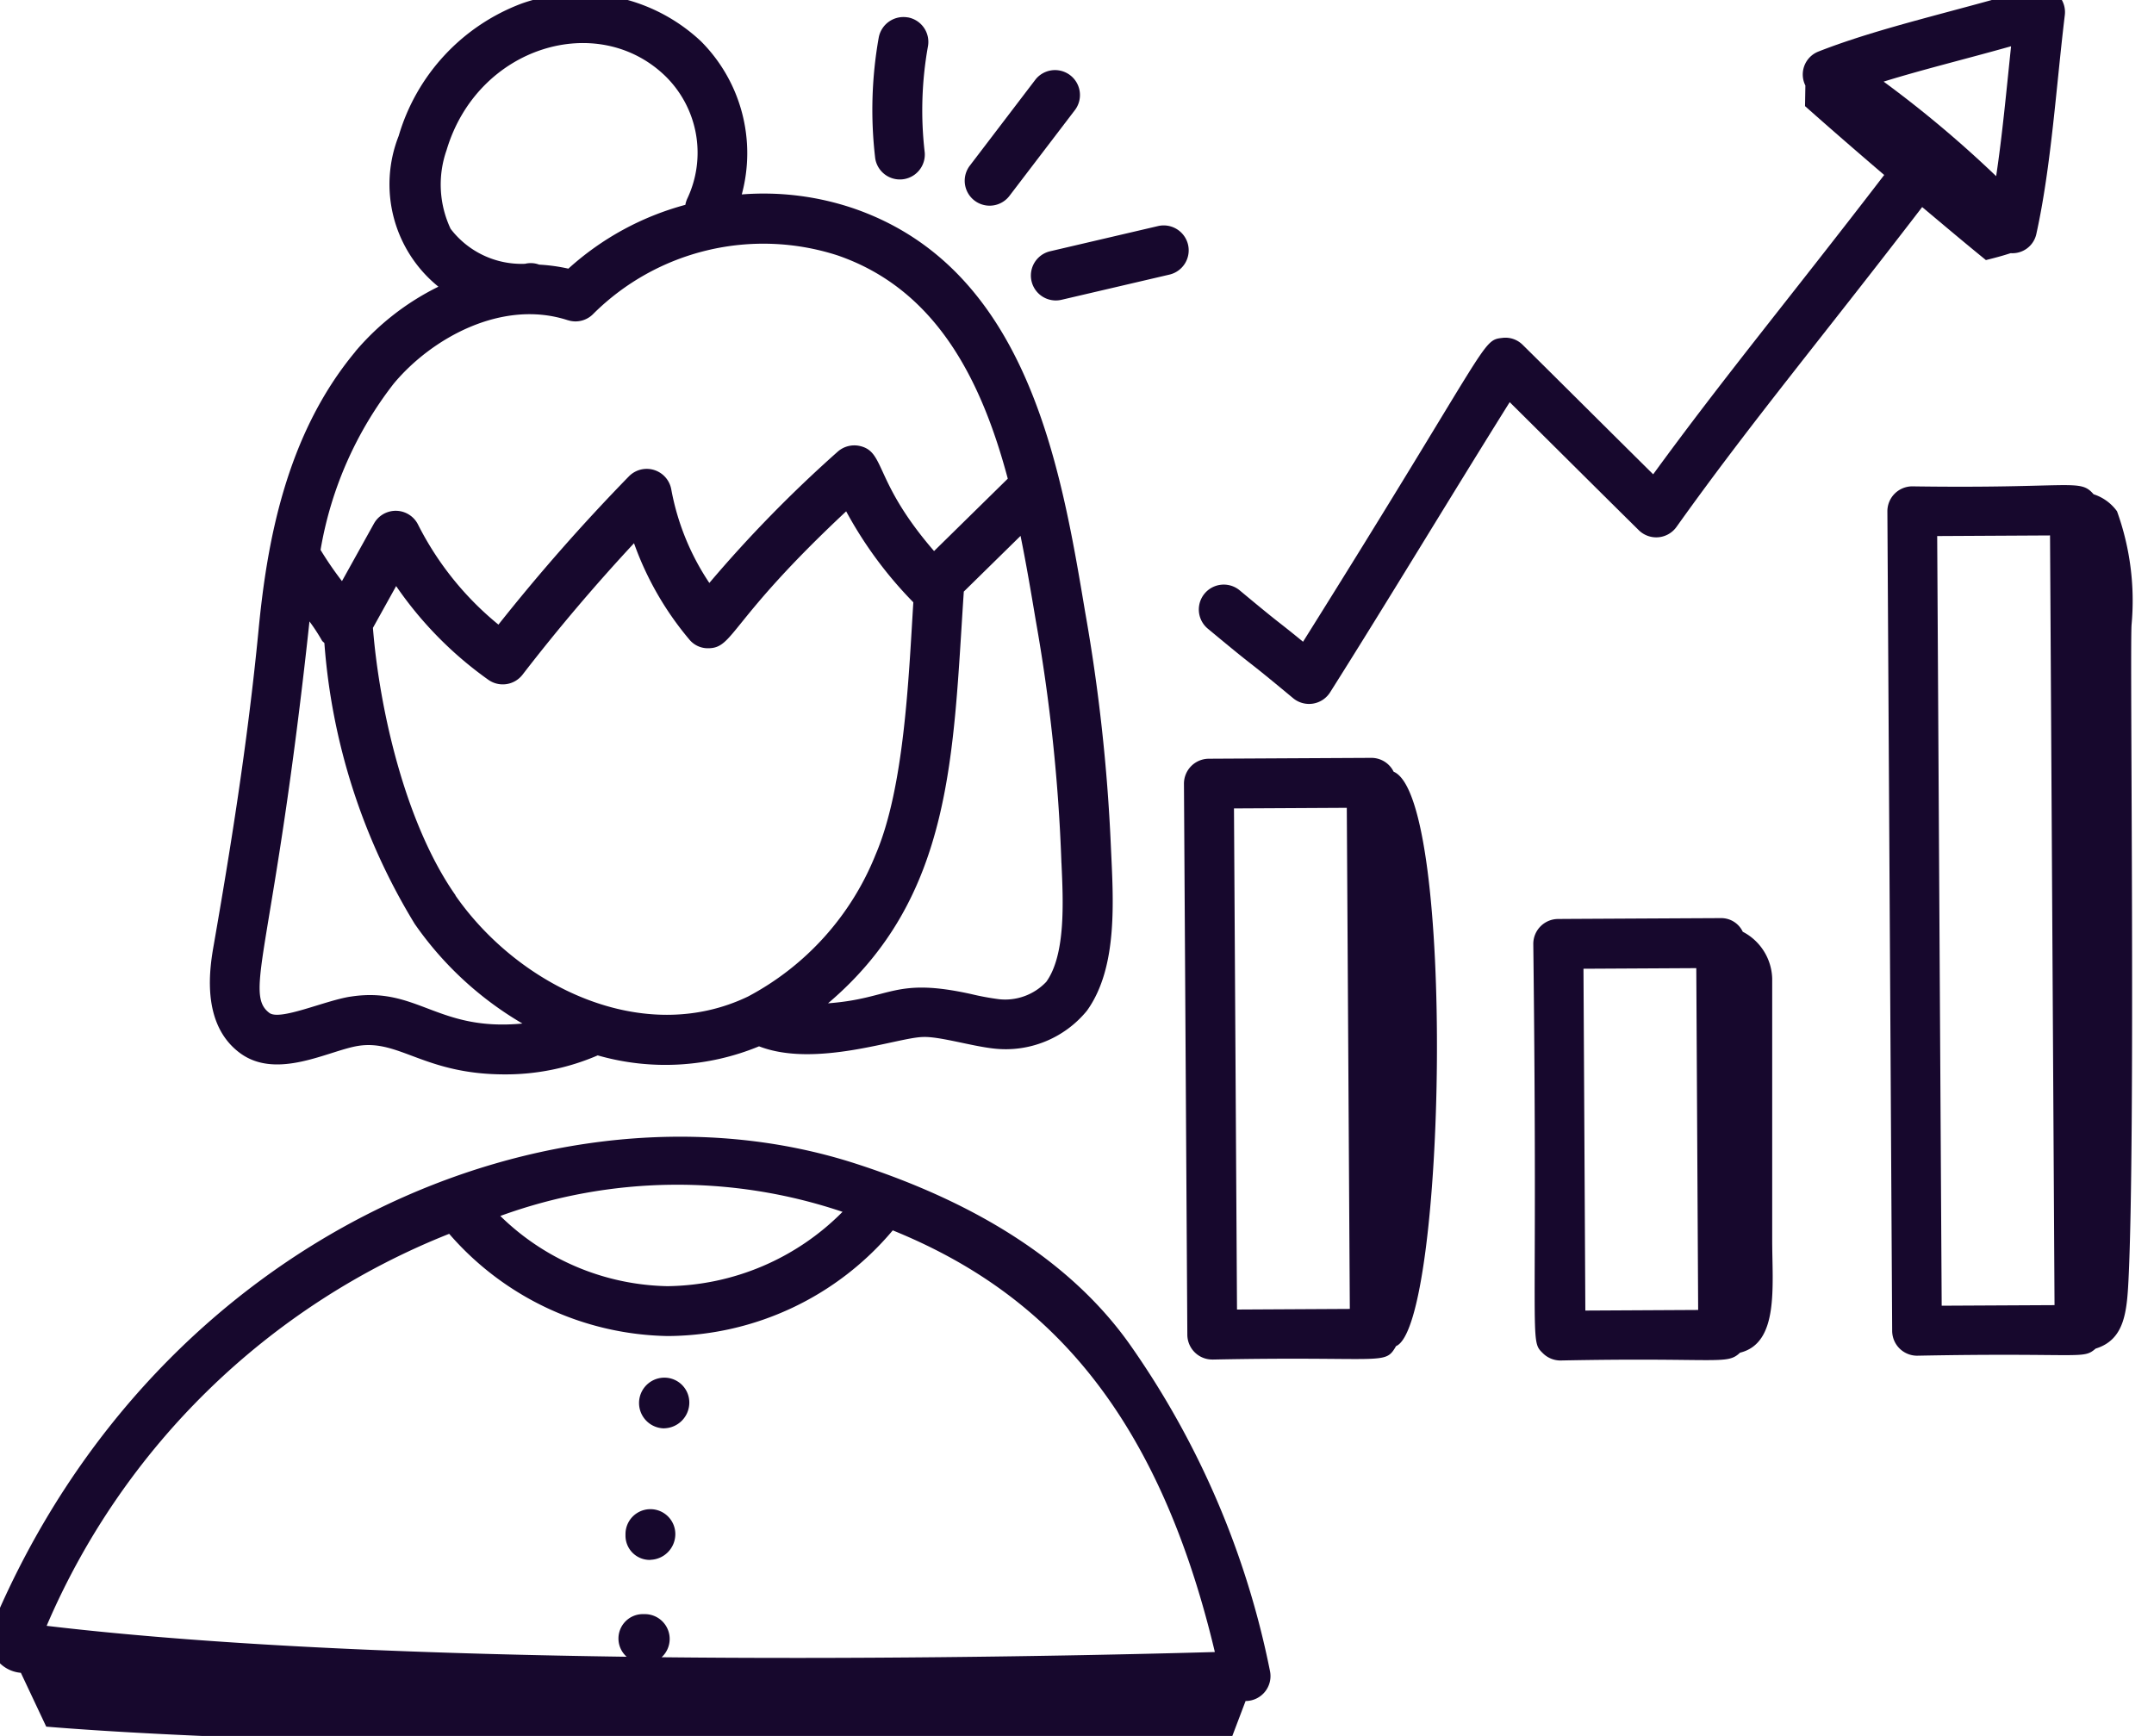 <svg xmlns="http://www.w3.org/2000/svg" xmlns:xlink="http://www.w3.org/1999/xlink" width="67" height="54" viewBox="0 0 67 54"><defs><clipPath id="clip-path"><rect id="Rectangle_351" data-name="Rectangle 351" width="67" height="54" transform="translate(0.5 0.459)" fill="#17082d"></rect></clipPath></defs><g id="need-for-training-icon-3" transform="translate(-0.5 -0.459)"><g id="Group_329" data-name="Group 329"><g id="Group_328" data-name="Group 328" clip-path="url(#clip-path)"><path id="Path_950" data-name="Path 950" d="M42.917,12.565c-2.182,2.617-2.757,6.009-3.013,8.673-.347,3.59-.9,6.951-1.389,9.766-.118.671-.431,2.453.806,3.376,1.152.859,2.77-.072,3.68-.217,1.283-.208,2.067.886,4.561.886a7.221,7.221,0,0,0,2.893-.591,7.636,7.636,0,0,0,5.018-.282c1.761.682,4.309-.277,5.1-.29.511-.021,1.5.282,2.2.359a3.263,3.263,0,0,0,2.9-1.178c.978-1.361.818-3.474.742-5.149a55.473,55.473,0,0,0-.8-7.259c-.755-4.512-1.789-10.689-7.206-12.55a8.7,8.7,0,0,0-3.473-.433,4.926,4.926,0,0,0-1.27-4.764,5.486,5.486,0,0,0-5.558-1.181,6.29,6.29,0,0,0-3.844,4.125A4.094,4.094,0,0,0,45.5,10.546a8.026,8.026,0,0,0-2.587,2.019m-.162,20.067c-.8.129-2.175.751-2.508.506-.819-.611.154-2.032,1.246-12.179a5.819,5.819,0,0,1,.388.594c.018.033.054.05.076.079a19.514,19.514,0,0,0,2.809,8.735,10.578,10.578,0,0,0,3.351,3.1c-2.664.255-3.262-1.168-5.362-.834m3.283-3.153c-1.6-2.279-2.381-5.9-2.571-8.321l.722-1.3a11.653,11.653,0,0,0,2.866,2.914.777.777,0,0,0,1.065-.157c1.08-1.4,2.243-2.773,3.468-4.09a9.685,9.685,0,0,0,1.716,2.99.744.744,0,0,0,.6.277c.794-.008.637-.849,4.283-4.259a12.6,12.6,0,0,0,2.089,2.83c-.147,2.37-.28,5.758-1.17,7.84a8.621,8.621,0,0,1-3.974,4.424c-3.264,1.566-7.126-.31-9.1-3.146m18.852-1c.056,1.2.132,2.846-.472,3.687a1.758,1.758,0,0,1-1.474.541,8.063,8.063,0,0,1-.852-.157c-2.415-.536-2.479.138-4.463.285,3.9-3.307,3.886-7.755,4.223-12.807l1.765-1.733c.181.89.33,1.777.472,2.624a53.8,53.8,0,0,1,.8,7.561M45.753,6.3c.965-3.241,4.725-4.353,6.828-2.283a3.337,3.337,0,0,1,.655,3.8A.778.778,0,0,0,53.181,8a8.837,8.837,0,0,0-3.639,1.985,5.452,5.452,0,0,0-.908-.125.748.748,0,0,0-.44-.026,2.773,2.773,0,0,1-2.315-1.089A3.234,3.234,0,0,1,45.753,6.3m3.769,5.287a.771.771,0,0,0,.8-.2,7.5,7.5,0,0,1,7.588-1.816c3.075,1.056,4.482,3.881,5.3,6.947L60.917,18.77c-1.886-2.179-1.505-3.087-2.311-3.269a.781.781,0,0,0-.686.177,40.329,40.329,0,0,0-3.993,4.084,7.735,7.735,0,0,1-1.184-2.91.776.776,0,0,0-1.319-.405,60.079,60.079,0,0,0-4.057,4.611,9.586,9.586,0,0,1-2.5-3.11.776.776,0,0,0-1.373-.032L42.5,19.705h0a10.687,10.687,0,0,1-.666-.971,11.56,11.56,0,0,1,2.277-5.174c1.181-1.417,3.376-2.637,5.413-1.971" transform="translate(-31.363 -1.169)" fill="#17082d"></path></g></g><g id="Group_331" data-name="Group 331"><g id="Group_330" data-name="Group 330" clip-path="url(#clip-path)"><path id="Path_951" data-name="Path 951" d="M1.953,212.329l.79,1.677c8.519.7,26.756.715,36.744.684l.562-1.482h.021a.775.775,0,0,0,.739-.925,26.79,26.79,0,0,0-4.342-10.139c-1.751-2.49-4.644-4.4-8.6-5.669-9.268-2.96-21.628,2.154-26.785,14.348a1.061,1.061,0,0,0,.867,1.508m25.562-14.338a7.794,7.794,0,0,1-5.444,2.311,7.629,7.629,0,0,1-5.2-2.184,16.081,16.081,0,0,1,10.648-.127m-12.238.683a9.2,9.2,0,0,0,6.782,3.179h.063a9.2,9.2,0,0,0,6.952-3.287c4.52,1.839,8.165,5.323,10.019,13.117-5.287.149-11.642.223-17.208.162a.772.772,0,0,0-.523-1.341h-.087a.759.759,0,0,0-.478,1.326c-5.608-.079-12.449-.3-18.041-.962a22.746,22.746,0,0,1,12.522-12.195" transform="translate(-0.805 -159.836)" fill="#17082d"></path><path id="Path_952" data-name="Path 952" d="M112.16,238.175a.8.8,0,0,0,.775-.8.774.774,0,0,0-.775-.775.788.788,0,0,0,0,1.577" transform="translate(-90.994 -193.286)" fill="#17082d"></path><path id="Path_953" data-name="Path 953" d="M109.787,260.5a.8.8,0,0,0,.775-.8.775.775,0,1,0-1.55,0v.054a.753.753,0,0,0,.775.749" transform="translate(-89.056 -211.52)" fill="#17082d"></path><path id="Path_954" data-name="Path 954" d="M329.918,111.793c.879-.275.964-1.107,1.015-2.142.22-4.44.039-19.309.094-20.36a8.185,8.185,0,0,0-.451-3.542,1.445,1.445,0,0,0-.729-.53c-.434-.5-.624-.172-5.643-.246a.775.775,0,0,0-.771.779l.149,25.493a.775.775,0,0,0,.775.771h0c5.192-.1,5.148.128,5.555-.222m-4.79-1.333-.14-23.942,3.51-.019.14,23.943Z" transform="translate(-264.226 -69.385)" fill="#17082d"></path><path id="Path_955" data-name="Path 955" d="M204.8,150.009h0c5.4-.11,5.353.2,5.714-.419,1.544-.651,1.868-17.054-.076-17.867a.77.77,0,0,0-.686-.431c-.1,0-5.169.027-5.064.027a.776.776,0,0,0-.772.78l.105,17.138a.775.775,0,0,0,.775.771m4.185-17.162.094,15.588-3.509.019-.094-15.588Z" transform="translate(-166.589 -107.258)" fill="#17082d"></path></g></g><g id="Group_333" data-name="Group 333"><g id="Group_332" data-name="Group 332" clip-path="url(#clip-path)"><path id="Path_956" data-name="Path 956" d="M269.8,158.945a.74.74,0,0,0-.681-.425c-.1,0-5.168.026-5.063.027a.775.775,0,0,0-.772.779c.15,12.63-.137,12.3.3,12.731a.775.775,0,0,0,.545.224h0c4.956-.1,5.17.151,5.586-.243,1.218-.3,1-2.066,1-3.5,0-3.18,0-8.289,0-8.138a1.693,1.693,0,0,0-.912-1.454m-4.9,11.782-.058-10.633,3.509-.019.058,10.633Z" transform="translate(-215.091 -129.501)" fill="#17082d"></path><path id="Path_957" data-name="Path 957" d="M220.576,15.462c-1.462-1.448-3.269-3.249-4.055-4.024a.759.759,0,0,0-.633-.217c-.661.076-.323.077-6.2,9.452-.353-.29-.507-.41-.66-.531-.225-.175-.446-.348-1.311-1.068a.775.775,0,0,0-.991,1.192c1.76,1.464.907.711,2.653,2.162a.775.775,0,0,0,1.151-.182c1.794-2.839,3.761-6.11,5.586-9.026,1.259,1.248,3.126,3.107,4.013,3.981a.774.774,0,0,0,1.175-.1c2.3-3.227,4.5-5.854,7.642-9.95.661.554,1.322,1.113,1.983,1.649.254-.063.515-.131.769-.215a.761.761,0,0,0,.8-.6c.463-2.1.614-4.557.885-6.807a.776.776,0,0,0-.992-.835c-2.377.714-4.746,1.214-6.668,1.969a.766.766,0,0,0-.41,1.058q-.005.321-.011.641c.807.716,1.633,1.432,2.463,2.142-2.938,3.827-4.968,6.269-7.186,9.311M231.711,2.151c-.145,1.379-.272,2.768-.464,4.039a35.1,35.1,0,0,0-3.5-2.941c1.216-.377,2.546-.7,3.964-1.1" transform="translate(-168.657 -0.251)" fill="#17082d"></path></g></g><g id="Group_335" data-name="Group 335"><g id="Group_334" data-name="Group 334" clip-path="url(#clip-path)"><path id="Path_958" data-name="Path 958" d="M152.065,5.411a.782.782,0,0,0-.9.627,12.83,12.83,0,0,0-.109,3.761.776.776,0,0,0,1.54-.182,11.288,11.288,0,0,1,.1-3.307.775.775,0,0,0-.628-.9" transform="translate(-123.332 -4.411)" fill="#17082d"></path><path id="Path_959" data-name="Path 959" d="M168.856,14.623l-2.048,2.686a.775.775,0,1,0,1.233.94l2.049-2.686a.776.776,0,0,0-1.234-.94" transform="translate(-136.142 -11.697)" fill="#17082d"></path><path id="Path_960" data-name="Path 960" d="M182.782,41.4a.778.778,0,0,0-.932-.579l-3.357.784a.775.775,0,0,0,.352,1.51l3.359-.784a.776.776,0,0,0,.578-.931" transform="translate(-145.328 -33.33)" fill="#17082d"></path></g></g></g></svg>